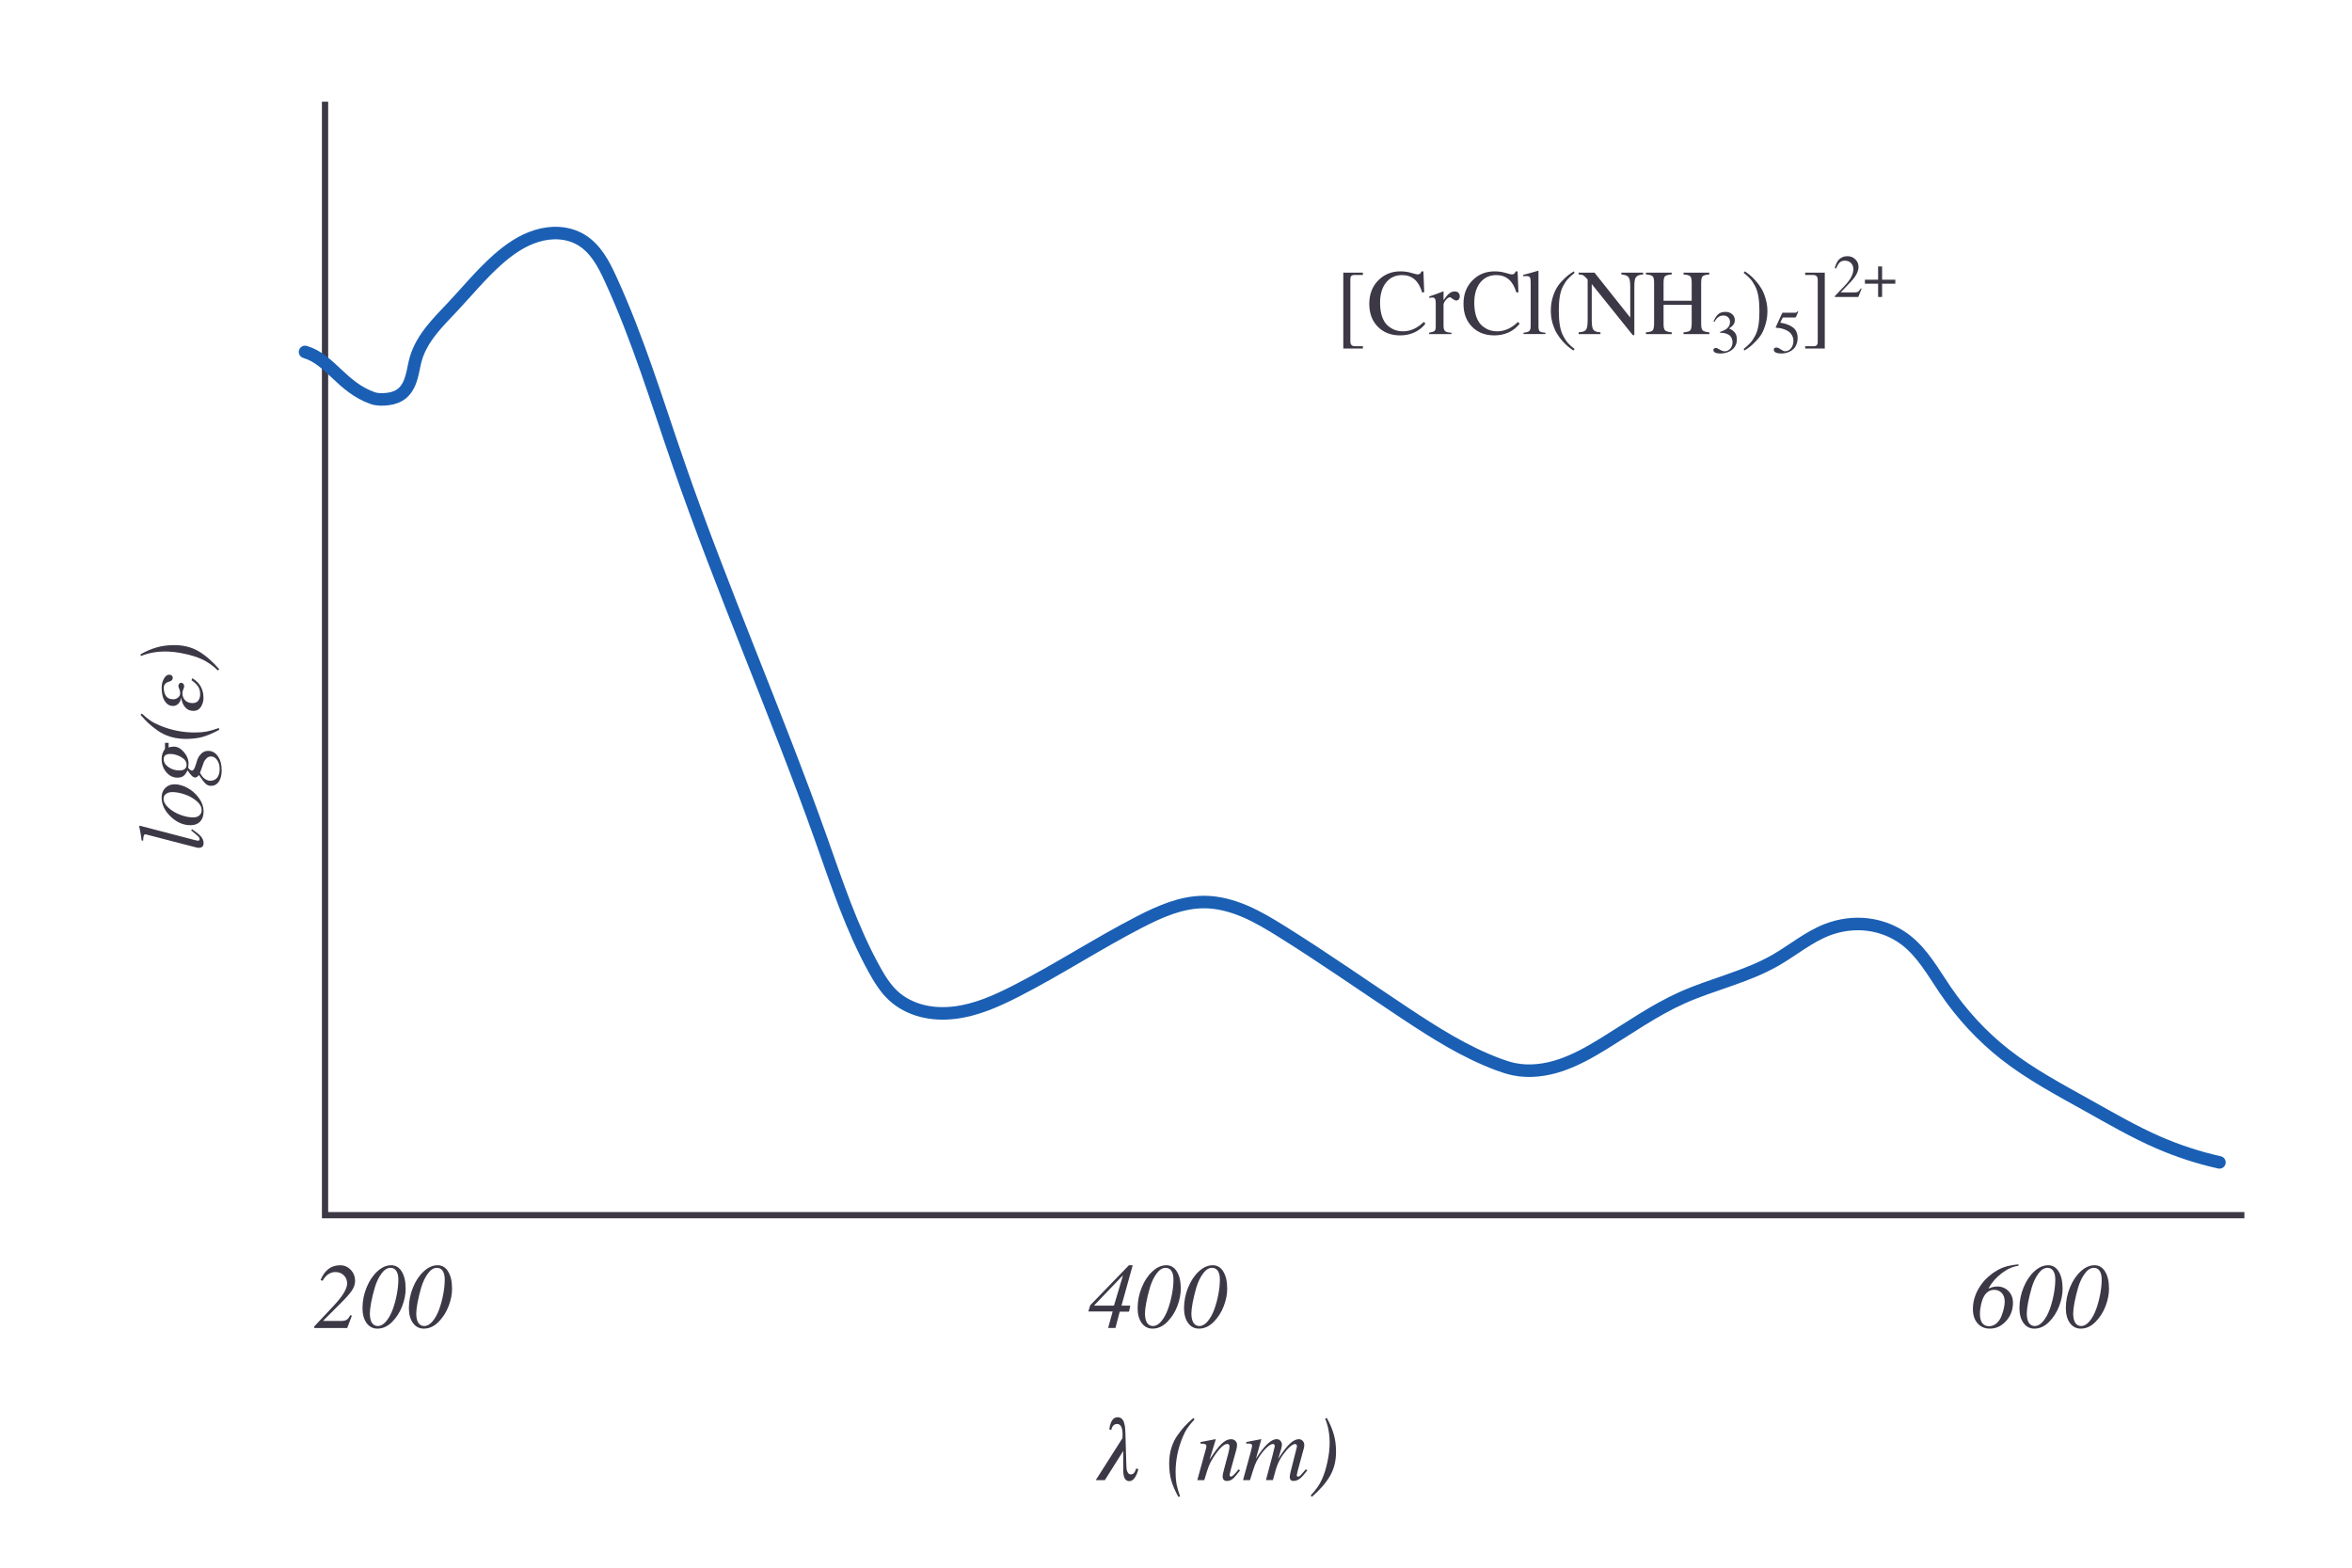 <?xml version="1.0" encoding="UTF-8" standalone="no"?>
<svg
   xmlns:dc="http://purl.org/dc/elements/1.1/"
   xmlns:cc="http://creativecommons.org/ns#"
   xmlns:rdf="http://www.w3.org/1999/02/22-rdf-syntax-ns#"
   xmlns:svg="http://www.w3.org/2000/svg"
   xmlns="http://www.w3.org/2000/svg"
   xmlns:sodipodi="http://sodipodi.sourceforge.net/DTD/sodipodi-0.dtd"
   xmlns:inkscape="http://www.inkscape.org/namespaces/inkscape"
   width="187.751mm"
   height="125.18mm"
   viewBox="0 0 187.751 125.18"
   version="1.1"
   id="svg8"
   sodipodi:docname="16.1.svg"
   inkscape:version="1.0.1 (1.0.1+r73)">
  <defs
     id="defs2">
    <inkscape:path-effect
       effect="spiro"
       id="path-effect2196"
       is_visible="true"
       lpeversion="1" />
    <marker
       style="overflow:visible"
       id="Arrow2Mend"
       refX="0"
       refY="0"
       orient="auto"
       inkscape:stockid="Arrow2Mend"
       inkscape:isstock="true">
      <path
         transform="scale(-0.6)"
         d="M 8.719,4.034 -2.207,0.016 8.719,-4.002 c -1.745,2.372 -1.735,5.617 -6e-7,8.035 z"
         style="fill:#26a269;fill-opacity:1;fill-rule:evenodd;stroke:#26a269;stroke-width:0.625;stroke-linejoin:round;stroke-opacity:1"
         id="path1826" />
    </marker>
  </defs>
  <sodipodi:namedview
     id="base"
     pagecolor="#ffffff"
     bordercolor="#666666"
     borderopacity="1.0"
     inkscape:pageopacity="0.0"
     inkscape:pageshadow="2"
     inkscape:zoom="0.7"
     inkscape:cx="556.32462"
     inkscape:cy="324.7311"
     inkscape:document-units="mm"
     inkscape:current-layer="layer2"
     inkscape:document-rotation="0"
     showgrid="false"
     showborder="true"
     inkscape:window-width="1920"
     inkscape:window-height="1031"
     inkscape:window-x="0"
     inkscape:window-y="0"
     inkscape:window-maximized="1"
     inkscape:snap-global="true"
     showguides="true"
     inkscape:guide-bbox="true" />
  <g
     inkscape:groupmode="layer"
     id="layer2"
     inkscape:label="Layer 2"
     transform="translate(-15.227,-6.757)">
    <path
       style="fill:none;stroke:#3d3846;stroke-width:0.5;stroke-linecap:butt;stroke-linejoin:miter;stroke-miterlimit:4;stroke-dasharray:none;stroke-opacity:1"
       d="M 41.174,14.876 V 103.779 H 194.387"
       id="path2192" />
    <path
       style="fill:none;stroke:#1a5fb4;stroke-width:1;stroke-linecap:round;stroke-linejoin:miter;stroke-miterlimit:4;stroke-dasharray:none;stroke-opacity:1"
       d="m 39.578,34.856 c 2.027,0.601 2.906,2.799 5.386,3.683 0.393,0.14 0.83,0.123 1.244,0.074 0.414,-0.049 0.824,-0.196 1.141,-0.467 0.381,-0.327 0.598,-0.807 0.734,-1.291 0.135,-0.484 0.201,-0.985 0.341,-1.467 0.242,-0.828 0.701,-1.578 1.235,-2.254 0.534,-0.677 1.145,-1.288 1.735,-1.918 1.167,-1.247 2.257,-2.573 3.532,-3.709 0.918,-0.818 1.949,-1.543 3.124,-1.906 0.587,-0.181 1.206,-0.269 1.82,-0.227 0.613,0.042 1.221,0.216 1.748,0.531 0.574,0.343 1.042,0.845 1.419,1.398 0.377,0.553 0.668,1.159 0.947,1.767 2.179,4.752 3.694,9.774 5.403,14.715 3.495,10.104 7.812,19.905 11.393,29.979 1.255,3.531 2.429,7.117 4.241,10.397 0.42,0.76 0.882,1.513 1.521,2.101 0.639,0.588 1.439,0.991 2.281,1.206 0.842,0.215 1.725,0.246 2.588,0.144 1.726,-0.203 3.346,-0.924 4.895,-1.714 3.364,-1.717 6.531,-3.798 9.888,-5.528 1.608,-0.829 3.324,-1.591 5.133,-1.593 1.128,-7.94e-4 2.24,0.298 3.277,0.741 1.037,0.443 2.007,1.029 2.963,1.626 3.326,2.08 6.541,4.332 9.81,6.501 2.359,1.565 4.77,3.097 7.422,4.089 0.423,0.158 0.852,0.303 1.295,0.393 1.234,0.253 2.527,0.079 3.72,-0.324 1.193,-0.403 2.299,-1.026 3.373,-1.684 2.081,-1.275 4.084,-2.702 6.311,-3.699 2.44,-1.093 5.115,-1.654 7.435,-2.982 1.404,-0.803 2.664,-1.88 4.175,-2.457 1.018,-0.389 2.129,-0.536 3.21,-0.404 1.081,0.132 2.13,0.544 2.998,1.202 1.375,1.041 2.227,2.608 3.198,4.033 1.314,1.93 2.912,3.67 4.747,5.113 2.046,1.609 4.361,2.834 6.633,4.103 1.855,1.036 3.695,2.108 5.644,2.954 1.565,0.679 3.194,1.21 4.859,1.582"
       id="path2194"
       sodipodi:nodetypes="cssssssssssssssssssssssssssscssssssssssc" />
    <g
       aria-label="200"
       id="text2200"
       style="font-size:7.408px;line-height:1.25;font-family:sans-serif;letter-spacing:0px;word-spacing:0px;fill:#3d3846;stroke:none;stroke-width:0.265">
      <path
         d="m 40.816,108.963 q 0.482,-1.185 1.556,-1.185 0.504,0 0.852,0.363 0.348,0.363 0.348,0.896 0,0.363 -0.23,0.719 -0.222,0.356 -0.874,1.008 l -1.422,1.422 v 0.037 h 1.408 q 0.304,0 0.452,-0.096 0.148,-0.096 0.282,-0.37 l 0.126,0.052 -0.37,0.978 h -2.63 v -0.126 l 1.556,-1.659 q 1.067,-1.133 1.067,-1.778 0,-0.385 -0.267,-0.645 -0.267,-0.259 -0.659,-0.259 -0.637,0 -1.037,0.696 z"
         style="font-style:italic;font-variant:normal;font-weight:normal;font-stretch:normal;font-size:7.408px;font-family:FreeSerif;-inkscape-font-specification:'FreeSerif Italic';fill:#3d3846;stroke:none;stroke-width:0.265"
         id="path2315" />
      <path
         d="m 47.609,109.652 q 0,0.659 -0.274,1.385 -0.274,0.726 -0.808,1.267 -0.533,0.533 -1.171,0.533 -0.541,0 -0.867,-0.445 -0.326,-0.452 -0.326,-1.185 0,-0.852 0.326,-1.652 0.326,-0.8 0.859,-1.289 0.533,-0.489 1.104,-0.489 0.541,0 0.845,0.504 0.311,0.496 0.311,1.371 z m -2.222,2.978 q 0.348,0 0.667,-0.378 0.319,-0.385 0.526,-0.956 0.207,-0.57 0.326,-1.208 0.119,-0.637 0.119,-1.171 0,-0.445 -0.163,-0.689 -0.163,-0.244 -0.459,-0.244 -0.393,0 -0.726,0.459 -0.333,0.459 -0.526,1.096 -0.185,0.637 -0.296,1.208 -0.104,0.57 -0.104,0.882 0,0.474 0.163,0.741 0.17,0.259 0.474,0.259 z"
         style="font-style:italic;font-variant:normal;font-weight:normal;font-stretch:normal;font-size:7.408px;font-family:FreeSerif;-inkscape-font-specification:'FreeSerif Italic';fill:#3d3846;stroke:none;stroke-width:0.265"
         id="path2317" />
      <path
         d="m 51.313,109.652 q 0,0.659 -0.274,1.385 -0.274,0.726 -0.808,1.267 -0.533,0.533 -1.171,0.533 -0.541,0 -0.867,-0.445 -0.326,-0.452 -0.326,-1.185 0,-0.852 0.326,-1.652 0.326,-0.8 0.859,-1.289 0.533,-0.489 1.104,-0.489 0.541,0 0.845,0.504 0.311,0.496 0.311,1.371 z m -2.222,2.978 q 0.348,0 0.667,-0.378 0.319,-0.385 0.526,-0.956 0.207,-0.57 0.326,-1.208 0.119,-0.637 0.119,-1.171 0,-0.445 -0.163,-0.689 -0.163,-0.244 -0.459,-0.244 -0.393,0 -0.726,0.459 -0.333,0.459 -0.526,1.096 -0.185,0.637 -0.296,1.208 -0.104,0.57 -0.104,0.882 0,0.474 0.163,0.741 0.17,0.259 0.474,0.259 z"
         style="font-style:italic;font-variant:normal;font-weight:normal;font-stretch:normal;font-size:7.408px;font-family:FreeSerif;-inkscape-font-specification:'FreeSerif Italic';fill:#3d3846;stroke:none;stroke-width:0.265"
         id="path2319" />
    </g>
    <g
       aria-label="400"
       id="text2204"
       style="font-size:7.408px;line-height:1.25;font-family:sans-serif;letter-spacing:0px;word-spacing:0px;fill:#3d3846;stroke:none;stroke-width:0.265">
      <path
         d="m 105.455,111 -0.104,0.482 h -0.741 l -0.341,1.304 h -0.585 l 0.363,-1.319 h -1.941 l 0.148,-0.496 3.089,-3.193 h 0.304 l -0.896,3.223 z m -1.304,0 0.711,-2.385 h -0.03 l -2.252,2.356 v 0.03 z"
         style="font-style:italic;font-variant:normal;font-weight:normal;font-stretch:normal;font-size:7.408px;font-family:FreeSerif;-inkscape-font-specification:'FreeSerif Italic';fill:#3d3846;stroke:none;stroke-width:0.265"
         id="path2308" />
      <path
         d="m 109.485,109.652 q 0,0.659 -0.274,1.385 -0.274,0.726 -0.808,1.267 -0.533,0.533 -1.171,0.533 -0.541,0 -0.867,-0.445 -0.326,-0.452 -0.326,-1.185 0,-0.852 0.326,-1.652 0.326,-0.8 0.859,-1.289 0.533,-0.489 1.104,-0.489 0.541,0 0.845,0.504 0.311,0.496 0.311,1.371 z m -2.223,2.978 q 0.348,0 0.667,-0.378 0.319,-0.385 0.526,-0.956 0.207,-0.57 0.326,-1.208 0.119,-0.637 0.119,-1.171 0,-0.445 -0.163,-0.689 -0.163,-0.244 -0.459,-0.244 -0.393,0 -0.726,0.459 -0.333,0.459 -0.526,1.096 -0.185,0.637 -0.296,1.208 -0.104,0.57 -0.104,0.882 0,0.474 0.163,0.741 0.17,0.259 0.474,0.259 z"
         style="font-style:italic;font-variant:normal;font-weight:normal;font-stretch:normal;font-size:7.408px;font-family:FreeSerif;-inkscape-font-specification:'FreeSerif Italic';fill:#3d3846;stroke:none;stroke-width:0.265"
         id="path2310" />
      <path
         d="m 113.19,109.652 q 0,0.659 -0.274,1.385 -0.274,0.726 -0.808,1.267 -0.533,0.533 -1.171,0.533 -0.541,0 -0.867,-0.445 -0.326,-0.452 -0.326,-1.185 0,-0.852 0.326,-1.652 0.326,-0.8 0.859,-1.289 0.533,-0.489 1.104,-0.489 0.541,0 0.845,0.504 0.311,0.496 0.311,1.371 z m -2.223,2.978 q 0.348,0 0.667,-0.378 0.319,-0.385 0.526,-0.956 0.207,-0.57 0.326,-1.208 0.119,-0.637 0.119,-1.171 0,-0.445 -0.163,-0.689 -0.163,-0.244 -0.459,-0.244 -0.393,0 -0.726,0.459 -0.333,0.459 -0.526,1.096 -0.185,0.637 -0.296,1.208 -0.104,0.57 -0.104,0.882 0,0.474 0.163,0.741 0.17,0.259 0.474,0.259 z"
         style="font-style:italic;font-variant:normal;font-weight:normal;font-stretch:normal;font-size:7.408px;font-family:FreeSerif;-inkscape-font-specification:'FreeSerif Italic';fill:#3d3846;stroke:none;stroke-width:0.265"
         id="path2312" />
    </g>
    <g
       aria-label="600"
       id="text2208"
       style="font-size:7.408px;line-height:1.25;font-family:sans-serif;letter-spacing:0px;word-spacing:0px;fill:#3d3846;stroke:none;stroke-width:0.265">
      <path
         d="m 176.351,107.703 v 0.119 q -0.652,0.074 -1.326,0.585 -0.667,0.504 -1.059,1.208 l 0.03,0.015 q 0.333,-0.156 0.659,-0.156 0.548,0 0.904,0.37 0.356,0.363 0.356,0.933 0,0.837 -0.548,1.452 -0.548,0.607 -1.296,0.607 -0.615,0 -0.985,-0.422 -0.37,-0.43 -0.37,-1.141 0,-0.793 0.4,-1.534 0.407,-0.748 1.111,-1.274 0.482,-0.356 0.933,-0.519 0.452,-0.163 1.193,-0.244 z m -2.356,4.941 q 0.348,0 0.615,-0.237 0.267,-0.244 0.393,-0.593 0.133,-0.348 0.193,-0.637 0.059,-0.296 0.059,-0.496 0,-0.43 -0.23,-0.682 -0.23,-0.259 -0.615,-0.259 -0.496,0 -0.793,0.489 -0.148,0.244 -0.244,0.659 -0.096,0.415 -0.096,0.785 0,0.459 0.185,0.719 0.193,0.252 0.533,0.252 z"
         style="font-style:italic;font-variant:normal;font-weight:normal;font-stretch:normal;font-size:7.408px;font-family:FreeSerif;-inkscape-font-specification:'FreeSerif Italic';fill:#3d3846;stroke:none;stroke-width:0.265"
         id="path2301" />
      <path
         d="m 179.877,109.652 q 0,0.659 -0.274,1.385 -0.274,0.726 -0.808,1.267 -0.533,0.533 -1.171,0.533 -0.541,0 -0.867,-0.445 -0.326,-0.452 -0.326,-1.185 0,-0.852 0.326,-1.652 0.326,-0.8 0.859,-1.289 0.533,-0.489 1.104,-0.489 0.541,0 0.845,0.504 0.311,0.496 0.311,1.371 z m -2.223,2.978 q 0.348,0 0.667,-0.378 0.319,-0.385 0.526,-0.956 0.207,-0.57 0.326,-1.208 0.119,-0.637 0.119,-1.171 0,-0.445 -0.163,-0.689 -0.163,-0.244 -0.459,-0.244 -0.393,0 -0.726,0.459 -0.333,0.459 -0.526,1.096 -0.185,0.637 -0.296,1.208 -0.104,0.57 -0.104,0.882 0,0.474 0.163,0.741 0.17,0.259 0.474,0.259 z"
         style="font-style:italic;font-variant:normal;font-weight:normal;font-stretch:normal;font-size:7.408px;font-family:FreeSerif;-inkscape-font-specification:'FreeSerif Italic';fill:#3d3846;stroke:none;stroke-width:0.265"
         id="path2303" />
      <path
         d="m 183.581,109.652 q 0,0.659 -0.274,1.385 -0.274,0.726 -0.808,1.267 -0.533,0.533 -1.171,0.533 -0.541,0 -0.867,-0.445 -0.326,-0.452 -0.326,-1.185 0,-0.852 0.326,-1.652 0.326,-0.8 0.859,-1.289 0.533,-0.489 1.104,-0.489 0.541,0 0.845,0.504 0.311,0.496 0.311,1.371 z m -2.223,2.978 q 0.348,0 0.667,-0.378 0.319,-0.385 0.526,-0.956 0.207,-0.57 0.326,-1.208 0.119,-0.637 0.119,-1.171 0,-0.445 -0.163,-0.689 -0.163,-0.244 -0.459,-0.244 -0.393,0 -0.726,0.459 -0.333,0.459 -0.526,1.096 -0.185,0.637 -0.296,1.208 -0.104,0.57 -0.104,0.882 0,0.474 0.163,0.741 0.17,0.259 0.474,0.259 z"
         style="font-style:italic;font-variant:normal;font-weight:normal;font-stretch:normal;font-size:7.408px;font-family:FreeSerif;-inkscape-font-specification:'FreeSerif Italic';fill:#3d3846;stroke:none;stroke-width:0.265"
         id="path2305" />
    </g>
    <g
       aria-label="log(ε) "
       transform="rotate(-90)"
       id="text2212"
       style="font-size:7.408px;line-height:1.25;font-family:sans-serif;letter-spacing:0px;word-spacing:0px;fill:#3d3846;stroke:none;stroke-width:0.265">
      <path
         d="m -73.769,31.16 q 0.119,0 0.222,-0.104 0.111,-0.104 0.489,-0.57 l 0.096,0.067 q -0.363,0.533 -0.6,0.733 -0.237,0.193 -0.526,0.193 -0.363,0 -0.363,-0.415 0,-0.059 0.037,-0.193 l 1.015,-3.912 q 0.03,-0.089 0.03,-0.133 0,-0.17 -0.504,-0.17 v -0.119 q 0.533,-0.067 1.156,-0.2 l 0.037,0.037 -1.119,4.289 q -0.007,0.015 -0.044,0.163 -0.037,0.148 -0.037,0.2 0,0.133 0.111,0.133 z"
         style="font-style:italic;font-variant:normal;font-weight:normal;font-stretch:normal;font-size:7.408px;font-family:FreeSerif;-inkscape-font-specification:'FreeSerif Italic';fill:#3d3846;stroke:none;stroke-width:0.265"
         id="path2288" />
      <path
         d="m -69.376,29.167 q 0,0.489 -0.289,1.022 -0.282,0.526 -0.8,0.911 -0.519,0.378 -1.089,0.378 -0.504,0 -0.8,-0.274 -0.289,-0.282 -0.289,-0.763 0,-0.874 0.689,-1.593 0.689,-0.719 1.519,-0.719 0.474,0 0.763,0.289 0.296,0.289 0.296,0.748 z m -2.067,2.156 q 0.393,0 0.733,-0.407 0.348,-0.407 0.526,-0.941 0.185,-0.541 0.185,-0.993 0,-0.319 -0.148,-0.504 -0.141,-0.193 -0.378,-0.193 -0.37,0 -0.726,0.393 -0.356,0.393 -0.563,0.941 -0.207,0.548 -0.207,1.03 0,0.304 0.156,0.489 0.163,0.185 0.422,0.185 z"
         style="font-style:italic;font-variant:normal;font-weight:normal;font-stretch:normal;font-size:7.408px;font-family:FreeSerif;-inkscape-font-specification:'FreeSerif Italic';fill:#3d3846;stroke:none;stroke-width:0.265"
         id="path2290" />
      <path
         d="m -67.361,28.13 q 0.252,0 0.437,0.067 0.185,0.067 0.274,0.133 0.096,0.067 0.133,0.067 h 0.452 v 0.289 h -0.37 q 0.067,0.222 0.067,0.415 0,0.437 -0.437,0.808 -0.43,0.37 -0.933,0.37 -0.104,0 -0.193,-0.015 -0.081,-0.015 -0.089,-0.015 -0.074,0 -0.17,0.111 -0.096,0.111 -0.096,0.193 0,0.119 0.244,0.222 0.252,0.096 0.541,0.178 0.296,0.081 0.541,0.311 0.252,0.23 0.252,0.578 0,0.482 -0.43,0.778 -0.43,0.304 -1.126,0.304 -0.563,0 -0.904,-0.23 -0.333,-0.23 -0.333,-0.615 0,-0.252 0.163,-0.43 0.156,-0.178 0.704,-0.541 -0.2,-0.148 -0.2,-0.289 0,-0.133 0.119,-0.267 0.126,-0.133 0.452,-0.356 -0.319,-0.148 -0.452,-0.326 -0.133,-0.185 -0.133,-0.474 0,-0.526 0.437,-0.896 0.437,-0.37 1.052,-0.37 z m -1.104,3.06 q -0.03,0.015 -0.074,0.044 -0.044,0.022 -0.156,0.104 -0.104,0.074 -0.185,0.163 -0.081,0.089 -0.148,0.222 -0.067,0.141 -0.067,0.282 0,0.356 0.244,0.556 0.252,0.2 0.696,0.2 0.43,0 0.711,-0.2 0.289,-0.2 0.289,-0.496 0,-0.2 -0.148,-0.348 -0.141,-0.148 -0.296,-0.215 -0.156,-0.067 -0.452,-0.163 -0.296,-0.096 -0.415,-0.148 z m 0.637,-1.067 q 0.378,0 0.622,-0.43 0.252,-0.437 0.252,-0.874 0,-0.526 -0.415,-0.526 -0.363,0 -0.637,0.385 -0.267,0.378 -0.267,0.889 0,0.259 0.119,0.407 0.119,0.148 0.326,0.148 z"
         style="font-style:italic;font-variant:normal;font-weight:normal;font-stretch:normal;font-size:7.408px;font-family:FreeSerif;-inkscape-font-specification:'FreeSerif Italic';fill:#3d3846;stroke:none;stroke-width:0.265"
         id="path2292" />
      <path
         d="m -65.02,32.738 q -0.393,-0.719 -0.563,-1.304 -0.17,-0.585 -0.17,-1.371 0,-0.667 0.178,-1.252 0.185,-0.585 0.511,-1.03 0.326,-0.452 0.556,-0.696 0.237,-0.252 0.563,-0.541 0.081,-0.074 0.119,-0.104 l 0.096,0.111 q -0.363,0.385 -0.57,0.696 -0.207,0.304 -0.385,0.741 -0.556,1.341 -0.556,2.778 0,0.533 0.074,0.948 0.081,0.415 0.282,0.978 z"
         style="font-style:italic;font-variant:normal;font-weight:normal;font-stretch:normal;font-size:7.408px;font-family:FreeSerif;-inkscape-font-specification:'FreeSerif Italic';fill:#3d3846;stroke:none;stroke-width:0.265"
         id="path2294" />
      <path
         d="m -60.871,29.019 q -0.237,0 -0.311,-0.296 -0.119,-0.422 -0.496,-0.422 -0.385,0 -0.652,0.178 -0.259,0.178 -0.259,0.578 0,0.215 0.141,0.385 0.141,0.17 0.333,0.17 0.163,0 0.289,-0.052 0.244,-0.096 0.282,-0.096 0.119,0 0.193,0.067 0.081,0.059 0.081,0.148 0,0.111 -0.089,0.185 -0.081,0.067 -0.185,0.067 -0.059,0 -0.17,-0.037 -0.111,-0.044 -0.126,-0.052 -0.126,-0.052 -0.259,-0.052 -0.356,0 -0.578,0.222 -0.215,0.222 -0.215,0.578 0,0.319 0.2,0.467 0.207,0.148 0.511,0.148 0.37,0 0.622,-0.17 0.259,-0.178 0.489,-0.519 l 0.163,0.059 q -0.519,0.896 -1.578,0.896 -0.385,0 -0.711,-0.207 -0.319,-0.207 -0.319,-0.585 0,-0.43 0.289,-0.674 0.296,-0.244 0.741,-0.311 l 0.007,-0.015 q -0.252,-0.022 -0.452,-0.2 -0.193,-0.185 -0.193,-0.437 0,-0.341 0.252,-0.556 0.252,-0.215 0.556,-0.282 0.304,-0.074 0.645,-0.074 0.4,0 0.719,0.178 0.326,0.178 0.326,0.422 0,0.141 -0.074,0.215 -0.067,0.074 -0.17,0.074 z"
         style="font-style:italic;font-variant:normal;font-weight:normal;font-stretch:normal;font-size:7.408px;font-family:FreeSerif;-inkscape-font-specification:'FreeSerif Italic';fill:#3d3846;stroke:none;stroke-width:0.265"
         id="path2296" />
      <path
         d="m -58.997,26.441 q 0.37,0.667 0.548,1.289 0.185,0.622 0.185,1.415 0,1.082 -0.482,1.919 -0.482,0.83 -1.445,1.667 l -0.096,-0.111 q 0.607,-0.637 0.889,-1.267 0.274,-0.593 0.445,-1.408 0.178,-0.815 0.178,-1.526 0,-1.074 -0.363,-1.941 z"
         style="font-style:italic;font-variant:normal;font-weight:normal;font-stretch:normal;font-size:7.408px;font-family:FreeSerif;-inkscape-font-specification:'FreeSerif Italic';fill:#3d3846;stroke:none;stroke-width:0.265"
         id="path2298" />
    </g>
    <g
       aria-label="	λ (nm)"
       id="text2216"
       style="font-size:7.408px;line-height:1.25;font-family:sans-serif;letter-spacing:0px;word-spacing:0px;fill:#3d3846;stroke:none;stroke-width:0.265">
      <path
         d="m 106.091,124.059 q -0.067,0.348 -0.259,0.652 -0.193,0.304 -0.459,0.304 -0.482,0 -0.482,-0.882 v -1.504 h -0.015 l -1.452,2.304 h -0.726 l 2.134,-3.356 q 0,-0.03 0,-0.119 0.007,-0.089 0.007,-0.148 0,-0.859 -0.437,-0.859 -0.363,0 -0.467,0.482 l -0.156,-0.052 q 0.133,-0.97 0.652,-0.97 0.2,0 0.326,0.111 0.133,0.104 0.193,0.304 0.059,0.193 0.082,0.363 0.022,0.17 0.03,0.407 l 0.074,2.541 q 0.007,0.259 0.022,0.415 0.022,0.156 0.104,0.289 0.089,0.133 0.237,0.133 0.089,0 0.156,-0.037 0.074,-0.037 0.119,-0.104 0.044,-0.067 0.067,-0.119 0.03,-0.052 0.052,-0.126 0.03,-0.082 0.037,-0.089 z"
         style="font-style:italic;font-variant:normal;font-weight:normal;font-stretch:normal;font-size:7.408px;font-family:FreeSerif;-inkscape-font-specification:'FreeSerif Italic';fill:#3d3846;stroke:none;stroke-width:0.265"
         id="path2277" />
      <path
         d="m 109.291,126.274 q -0.393,-0.719 -0.563,-1.304 -0.17,-0.585 -0.17,-1.371 0,-0.667 0.178,-1.252 0.185,-0.585 0.511,-1.03 0.326,-0.452 0.556,-0.696 0.237,-0.252 0.563,-0.541 0.082,-0.074 0.119,-0.104 l 0.096,0.111 q -0.363,0.385 -0.57,0.696 -0.207,0.304 -0.385,0.741 -0.556,1.341 -0.556,2.778 0,0.533 0.074,0.948 0.082,0.415 0.282,0.978 z"
         style="font-style:italic;font-variant:normal;font-weight:normal;font-stretch:normal;font-size:7.408px;font-family:FreeSerif;-inkscape-font-specification:'FreeSerif Italic';fill:#3d3846;stroke:none;stroke-width:0.265"
         id="path2279" />
      <path
         d="m 114.107,124.067 0.104,0.096 q -0.385,0.511 -0.585,0.674 -0.2,0.163 -0.452,0.163 -0.185,0 -0.267,-0.096 -0.082,-0.096 -0.082,-0.304 0,-0.111 0.119,-0.556 l 0.326,-1.222 q 0.104,-0.4 0.104,-0.563 0,-0.215 -0.178,-0.215 -0.407,0 -1.096,1.052 -0.244,0.378 -0.363,0.674 -0.119,0.289 -0.378,1.163 h -0.556 l 0.711,-2.593 q 0.015,-0.074 0.015,-0.126 0,-0.111 -0.096,-0.148 -0.096,-0.044 -0.378,-0.052 v -0.119 q 0.748,-0.141 1.2,-0.23 l 0.022,0.015 -0.496,1.615 q 0.57,-0.889 0.956,-1.259 0.393,-0.37 0.748,-0.37 0.215,0 0.348,0.126 0.141,0.126 0.141,0.326 0,0.193 -0.067,0.422 l -0.422,1.526 q -0.104,0.415 -0.104,0.467 0,0.044 0.037,0.082 0.037,0.037 0.082,0.037 0.133,0 0.607,-0.585 z"
         style="font-style:italic;font-variant:normal;font-weight:normal;font-stretch:normal;font-size:7.408px;font-family:FreeSerif;-inkscape-font-specification:'FreeSerif Italic';fill:#3d3846;stroke:none;stroke-width:0.265"
         id="path2281" />
      <path
         d="m 118.744,124.533 q 0,0.119 0.096,0.119 0.096,0 0.207,-0.104 0.111,-0.111 0.422,-0.482 l 0.111,0.089 q -0.289,0.4 -0.548,0.622 -0.252,0.222 -0.556,0.222 -0.296,0 -0.296,-0.341 0,-0.096 0.096,-0.489 l 0.43,-1.704 q 0.052,-0.185 0.052,-0.259 0,-0.059 -0.044,-0.104 -0.044,-0.052 -0.104,-0.052 -0.163,0 -0.422,0.23 -0.252,0.222 -0.526,0.6 -0.282,0.393 -0.445,0.793 -0.156,0.393 -0.378,1.259 h -0.556 q 0.704,-2.615 0.704,-2.697 0,-0.185 -0.148,-0.185 -0.193,0 -0.496,0.289 -0.304,0.282 -0.615,0.756 -0.193,0.289 -0.326,0.63 -0.126,0.333 -0.393,1.208 h -0.556 q 0.082,-0.319 0.289,-1.059 0.437,-1.541 0.437,-1.697 0,-0.163 -0.289,-0.163 h -0.185 v -0.119 q 0.726,-0.133 1.185,-0.23 l 0.022,0.015 -0.43,1.548 q 0.993,-1.563 1.652,-1.563 0.185,0 0.304,0.126 0.119,0.126 0.119,0.319 0,0.222 -0.296,1.126 0.578,-0.911 0.985,-1.259 0.356,-0.311 0.659,-0.311 0.185,0 0.311,0.133 0.126,0.133 0.126,0.333 0,0.119 -0.022,0.207 l -0.504,1.859 q -0.074,0.296 -0.074,0.333 z"
         style="font-style:italic;font-variant:normal;font-weight:normal;font-stretch:normal;font-size:7.408px;font-family:FreeSerif;-inkscape-font-specification:'FreeSerif Italic';fill:#3d3846;stroke:none;stroke-width:0.265"
         id="path2283" />
      <path
         d="m 121.145,119.977 q 0.37,0.667 0.548,1.289 0.185,0.622 0.185,1.415 0,1.082 -0.482,1.919 -0.482,0.83 -1.445,1.667 l -0.096,-0.111 q 0.607,-0.637 0.889,-1.267 0.274,-0.593 0.445,-1.408 0.178,-0.815 0.178,-1.526 0,-1.074 -0.363,-1.941 z"
         style="font-style:italic;font-variant:normal;font-weight:normal;font-stretch:normal;font-size:7.408px;font-family:FreeSerif;-inkscape-font-specification:'FreeSerif Italic';fill:#3d3846;stroke:none;stroke-width:0.265"
         id="path2285" />
    </g>
    <g
       aria-label="	[CrCl(NH3)5]2+"
       id="text2220"
       style="font-size:7.408px;line-height:1.25;font-family:sans-serif;letter-spacing:0px;word-spacing:0px;fill:#3d3846;stroke:none;stroke-width:0.265">
      <path
         d="m 124.02,34.401 v 0.185 h -1.563 v -6.06 h 1.563 v 0.185 h -0.667 q -0.178,0 -0.259,0.081 -0.074,0.074 -0.074,0.244 v 4.978 q 0,0.385 0.363,0.385 z"
         style="font-style:normal;font-variant:normal;font-weight:normal;font-stretch:normal;font-family:FreeSerif;-inkscape-font-specification:FreeSerif"
         id="path2248" />
      <path
         d="m 124.531,31.023 q 0,-1.156 0.711,-1.874 0.711,-0.726 1.771,-0.726 0.474,0 0.889,0.126 0.415,0.119 0.482,0.119 0.244,0 0.311,-0.244 h 0.156 l 0.067,1.674 h -0.17 q -0.407,-1.378 -1.593,-1.378 -0.808,0 -1.289,0.6 -0.474,0.6 -0.474,1.608 0,0.645 0.163,1.119 0.17,0.467 0.452,0.711 0.282,0.237 0.578,0.348 0.304,0.104 0.645,0.104 0.874,0 1.652,-0.748 l 0.133,0.133 q -0.341,0.452 -0.867,0.696 -0.526,0.244 -1.156,0.244 -1.096,0 -1.778,-0.689 -0.682,-0.689 -0.682,-1.822 z"
         style="font-style:normal;font-variant:normal;font-weight:normal;font-stretch:normal;font-family:FreeSerif;-inkscape-font-specification:FreeSerif"
         id="path2250" />
      <path
         d="m 131.466,30.749 q -0.111,0 -0.274,-0.126 -0.163,-0.133 -0.215,-0.133 -0.148,0 -0.333,0.215 -0.185,0.215 -0.185,0.393 v 1.667 q 0,0.319 0.126,0.43 0.126,0.111 0.504,0.126 v 0.111 h -1.778 v -0.111 q 0.356,-0.067 0.437,-0.148 0.089,-0.081 0.089,-0.363 v -1.852 q 0,-0.244 -0.059,-0.341 -0.052,-0.104 -0.193,-0.104 -0.119,0 -0.259,0.03 v -0.119 q 0.593,-0.193 1.096,-0.4 l 0.037,0.015 v 0.682 q 0.274,-0.393 0.467,-0.541 0.193,-0.156 0.422,-0.156 0.193,0 0.296,0.104 0.111,0.104 0.111,0.289 0,0.156 -0.082,0.244 -0.074,0.089 -0.207,0.089 z"
         style="font-style:normal;font-variant:normal;font-weight:normal;font-stretch:normal;font-family:FreeSerif;-inkscape-font-specification:FreeSerif"
         id="path2252" />
      <path
         d="m 132.051,31.023 q 0,-1.156 0.711,-1.874 0.711,-0.726 1.771,-0.726 0.474,0 0.889,0.126 0.415,0.119 0.482,0.119 0.244,0 0.311,-0.244 h 0.156 l 0.067,1.674 h -0.17 q -0.407,-1.378 -1.593,-1.378 -0.808,0 -1.289,0.6 -0.474,0.6 -0.474,1.608 0,0.645 0.163,1.119 0.17,0.467 0.452,0.711 0.282,0.237 0.578,0.348 0.304,0.104 0.645,0.104 0.874,0 1.652,-0.748 l 0.133,0.133 q -0.341,0.452 -0.867,0.696 -0.526,0.244 -1.156,0.244 -1.096,0 -1.778,-0.689 -0.682,-0.689 -0.682,-1.822 z"
         style="font-style:normal;font-variant:normal;font-weight:normal;font-stretch:normal;font-family:FreeSerif;-inkscape-font-specification:FreeSerif"
         id="path2254" />
      <path
         d="m 136.829,28.815 v -0.119 q 0.733,-0.178 1.178,-0.326 l 0.03,0.015 v 4.423 q 0,0.304 0.096,0.4 0.104,0.089 0.459,0.111 v 0.111 h -1.748 v -0.111 q 0.348,-0.03 0.459,-0.133 0.111,-0.104 0.111,-0.4 v -3.534 q 0,-0.259 -0.067,-0.356 -0.067,-0.096 -0.244,-0.096 -0.148,0 -0.274,0.015 z"
         style="font-style:normal;font-variant:normal;font-weight:normal;font-stretch:normal;font-family:FreeSerif;-inkscape-font-specification:FreeSerif"
         id="path2256" />
      <path
         d="m 140.83,34.742 q -0.193,-0.119 -0.4,-0.289 -0.207,-0.163 -0.474,-0.459 -0.259,-0.296 -0.459,-0.63 -0.2,-0.341 -0.341,-0.815 -0.133,-0.474 -0.133,-0.985 0,-0.533 0.133,-1.008 0.141,-0.482 0.326,-0.793 0.185,-0.319 0.467,-0.607 0.289,-0.296 0.474,-0.437 0.185,-0.141 0.43,-0.296 l 0.067,0.119 q -0.326,0.267 -0.526,0.482 -0.2,0.215 -0.385,0.563 -0.185,0.341 -0.267,0.822 -0.082,0.474 -0.082,1.133 0,0.689 0.082,1.185 0.082,0.496 0.267,0.845 0.185,0.356 0.385,0.578 0.2,0.222 0.526,0.474 z"
         style="font-style:normal;font-variant:normal;font-weight:normal;font-stretch:normal;font-family:FreeSerif;-inkscape-font-specification:FreeSerif"
         id="path2258" />
      <path
         d="m 146.393,28.667 q -0.207,0.022 -0.311,0.052 -0.096,0.022 -0.207,0.111 -0.104,0.089 -0.148,0.282 -0.037,0.185 -0.037,0.504 v 3.897 h -0.126 l -3.274,-4.075 v 2.904 q 0,0.563 0.133,0.748 0.133,0.178 0.563,0.2 v 0.141 h -1.741 v -0.141 q 0.459,-0.03 0.585,-0.2 0.133,-0.178 0.133,-0.748 v -3.267 q -0.222,-0.259 -0.356,-0.333 -0.126,-0.074 -0.363,-0.074 v -0.141 h 1.267 l 2.852,3.586 v -2.497 q 0,-0.563 -0.141,-0.733 -0.133,-0.178 -0.57,-0.215 v -0.141 h 1.741 z"
         style="font-style:normal;font-variant:normal;font-weight:normal;font-stretch:normal;font-family:FreeSerif;-inkscape-font-specification:FreeSerif"
         id="path2260" />
      <path
         d="m 148.023,30.771 h 2.245 v -1.437 q 0,-0.4 -0.111,-0.511 -0.111,-0.119 -0.541,-0.156 v -0.141 h 2.06 v 0.141 q -0.43,0.037 -0.541,0.156 -0.111,0.111 -0.111,0.511 v 3.289 q 0,0.393 0.119,0.511 0.119,0.119 0.533,0.156 v 0.141 H 149.616 v -0.141 q 0.43,-0.03 0.541,-0.156 0.111,-0.126 0.111,-0.593 v -1.445 h -2.245 v 1.526 q 0,0.393 0.119,0.511 0.119,0.119 0.533,0.156 v 0.141 h -2.06 v -0.141 q 0.43,-0.03 0.541,-0.156 0.111,-0.126 0.111,-0.593 v -3.208 q 0,-0.4 -0.111,-0.511 -0.111,-0.119 -0.541,-0.156 v -0.141 h 2.06 v 0.141 q -0.43,0.037 -0.541,0.156 -0.111,0.111 -0.111,0.511 z"
         style="font-style:normal;font-variant:normal;font-weight:normal;font-stretch:normal;font-family:FreeSerif;-inkscape-font-specification:FreeSerif"
         id="path2262" />
      <path
         d="m 152.184,34.537 q 0.111,0 0.327,0.135 0.222,0.135 0.385,0.135 0.265,0 0.448,-0.207 0.183,-0.207 0.183,-0.51 0,-0.188 -0.067,-0.332 -0.063,-0.144 -0.164,-0.222 -0.101,-0.082 -0.241,-0.13 -0.14,-0.053 -0.265,-0.067 -0.12,-0.014 -0.26,-0.014 v -0.063 q 0.164,-0.058 0.279,-0.111 0.12,-0.058 0.25,-0.149 0.13,-0.096 0.197,-0.231 0.072,-0.135 0.072,-0.308 0,-0.226 -0.149,-0.371 -0.144,-0.144 -0.38,-0.144 -0.226,0 -0.4,0.125 -0.169,0.12 -0.318,0.385 l -0.072,-0.019 q 0.125,-0.342 0.337,-0.559 0.217,-0.222 0.612,-0.222 0.332,0 0.539,0.183 0.212,0.183 0.212,0.477 0,0.197 -0.101,0.347 -0.101,0.149 -0.352,0.318 0.289,0.125 0.453,0.323 0.164,0.193 0.164,0.554 0,0.51 -0.38,0.819 -0.376,0.303 -0.949,0.303 -0.25,0 -0.4,-0.072 -0.144,-0.077 -0.144,-0.202 0,-0.077 0.048,-0.12 0.053,-0.048 0.135,-0.048 z"
         style="font-size:65%;baseline-shift:sub"
         id="path2264" />
      <path
         d="m 154.505,28.423 q 0.193,0.119 0.4,0.289 0.207,0.163 0.467,0.459 0.267,0.296 0.467,0.637 0.2,0.333 0.333,0.808 0.141,0.474 0.141,0.985 0,0.533 -0.141,1.015 -0.133,0.474 -0.319,0.793 -0.185,0.311 -0.474,0.6 -0.282,0.296 -0.467,0.437 -0.185,0.141 -0.43,0.296 l -0.067,-0.119 q 0.326,-0.267 0.526,-0.482 0.2,-0.215 0.385,-0.563 0.185,-0.341 0.267,-0.815 0.082,-0.482 0.082,-1.141 0,-0.689 -0.082,-1.185 -0.082,-0.496 -0.267,-0.845 -0.185,-0.356 -0.385,-0.578 -0.2,-0.222 -0.526,-0.474 z"
         style="font-style:normal;font-variant:normal;font-weight:normal;font-stretch:normal;font-family:FreeSerif;-inkscape-font-specification:FreeSerif"
         id="path2266" />
      <path
         d="m 158.388,33.978 q 0,-0.255 -0.116,-0.453 -0.111,-0.197 -0.274,-0.303 -0.159,-0.111 -0.361,-0.178 -0.197,-0.072 -0.347,-0.091 -0.144,-0.024 -0.255,-0.024 -0.058,0 -0.058,-0.039 0,-0.014 0.005,-0.024 l 0.525,-1.141 h 1.006 q 0.077,0 0.12,-0.024 0.048,-0.024 0.101,-0.101 l 0.043,0.034 -0.183,0.429 q -0.019,0.043 -0.111,0.043 h -0.944 l -0.202,0.409 q 0.703,0.125 1.045,0.409 0.342,0.279 0.342,0.823 0,0.284 -0.091,0.506 -0.087,0.222 -0.226,0.356 -0.135,0.135 -0.318,0.222 -0.178,0.087 -0.347,0.116 -0.164,0.034 -0.332,0.034 -0.27,0 -0.429,-0.077 -0.159,-0.082 -0.159,-0.222 0,-0.178 0.207,-0.178 0.135,0 0.347,0.149 0.217,0.149 0.342,0.149 0.284,0 0.477,-0.236 0.193,-0.241 0.193,-0.587 z"
         style="font-size:65%;baseline-shift:sub"
         id="path2268" />
      <path
         d="m 159.328,28.711 v -0.185 h 1.563 v 6.06 h -1.563 v -0.185 h 0.667 q 0.178,0 0.252,-0.081 0.082,-0.074 0.082,-0.244 v -4.978 q 0,-0.385 -0.363,-0.385 z"
         style="font-style:normal;font-variant:normal;font-weight:normal;font-stretch:normal;font-family:FreeSerif;-inkscape-font-specification:FreeSerif"
         id="path2270" />
      <path
         d="m 161.693,28.17 q 0.024,-0.111 0.048,-0.193 0.024,-0.082 0.101,-0.236 0.082,-0.159 0.178,-0.26 0.101,-0.106 0.274,-0.188 0.178,-0.082 0.4,-0.082 0.376,0 0.631,0.246 0.26,0.246 0.26,0.607 0,0.544 -0.616,1.189 l -0.809,0.848 h 1.151 q 0.164,0 0.241,-0.053 0.082,-0.058 0.217,-0.265 l 0.063,0.024 -0.265,0.66 h -1.878 v -0.058 l 0.857,-0.91 q 0.626,-0.665 0.626,-1.252 0,-0.303 -0.188,-0.491 -0.188,-0.188 -0.491,-0.188 -0.25,0 -0.404,0.14 -0.149,0.135 -0.294,0.486 z"
         style="font-size:65%;baseline-shift:super"
         id="path2272" />
      <path
         d="m 165.15,29.09 v -1.059 h 0.318 v 1.059 h 1.055 v 0.318 h -1.055 v 1.059 h -0.318 v -1.059 h -1.055 v -0.318 z"
         style="font-size:65%;baseline-shift:super"
         id="path2274" />
    </g>
  </g>
</svg>
